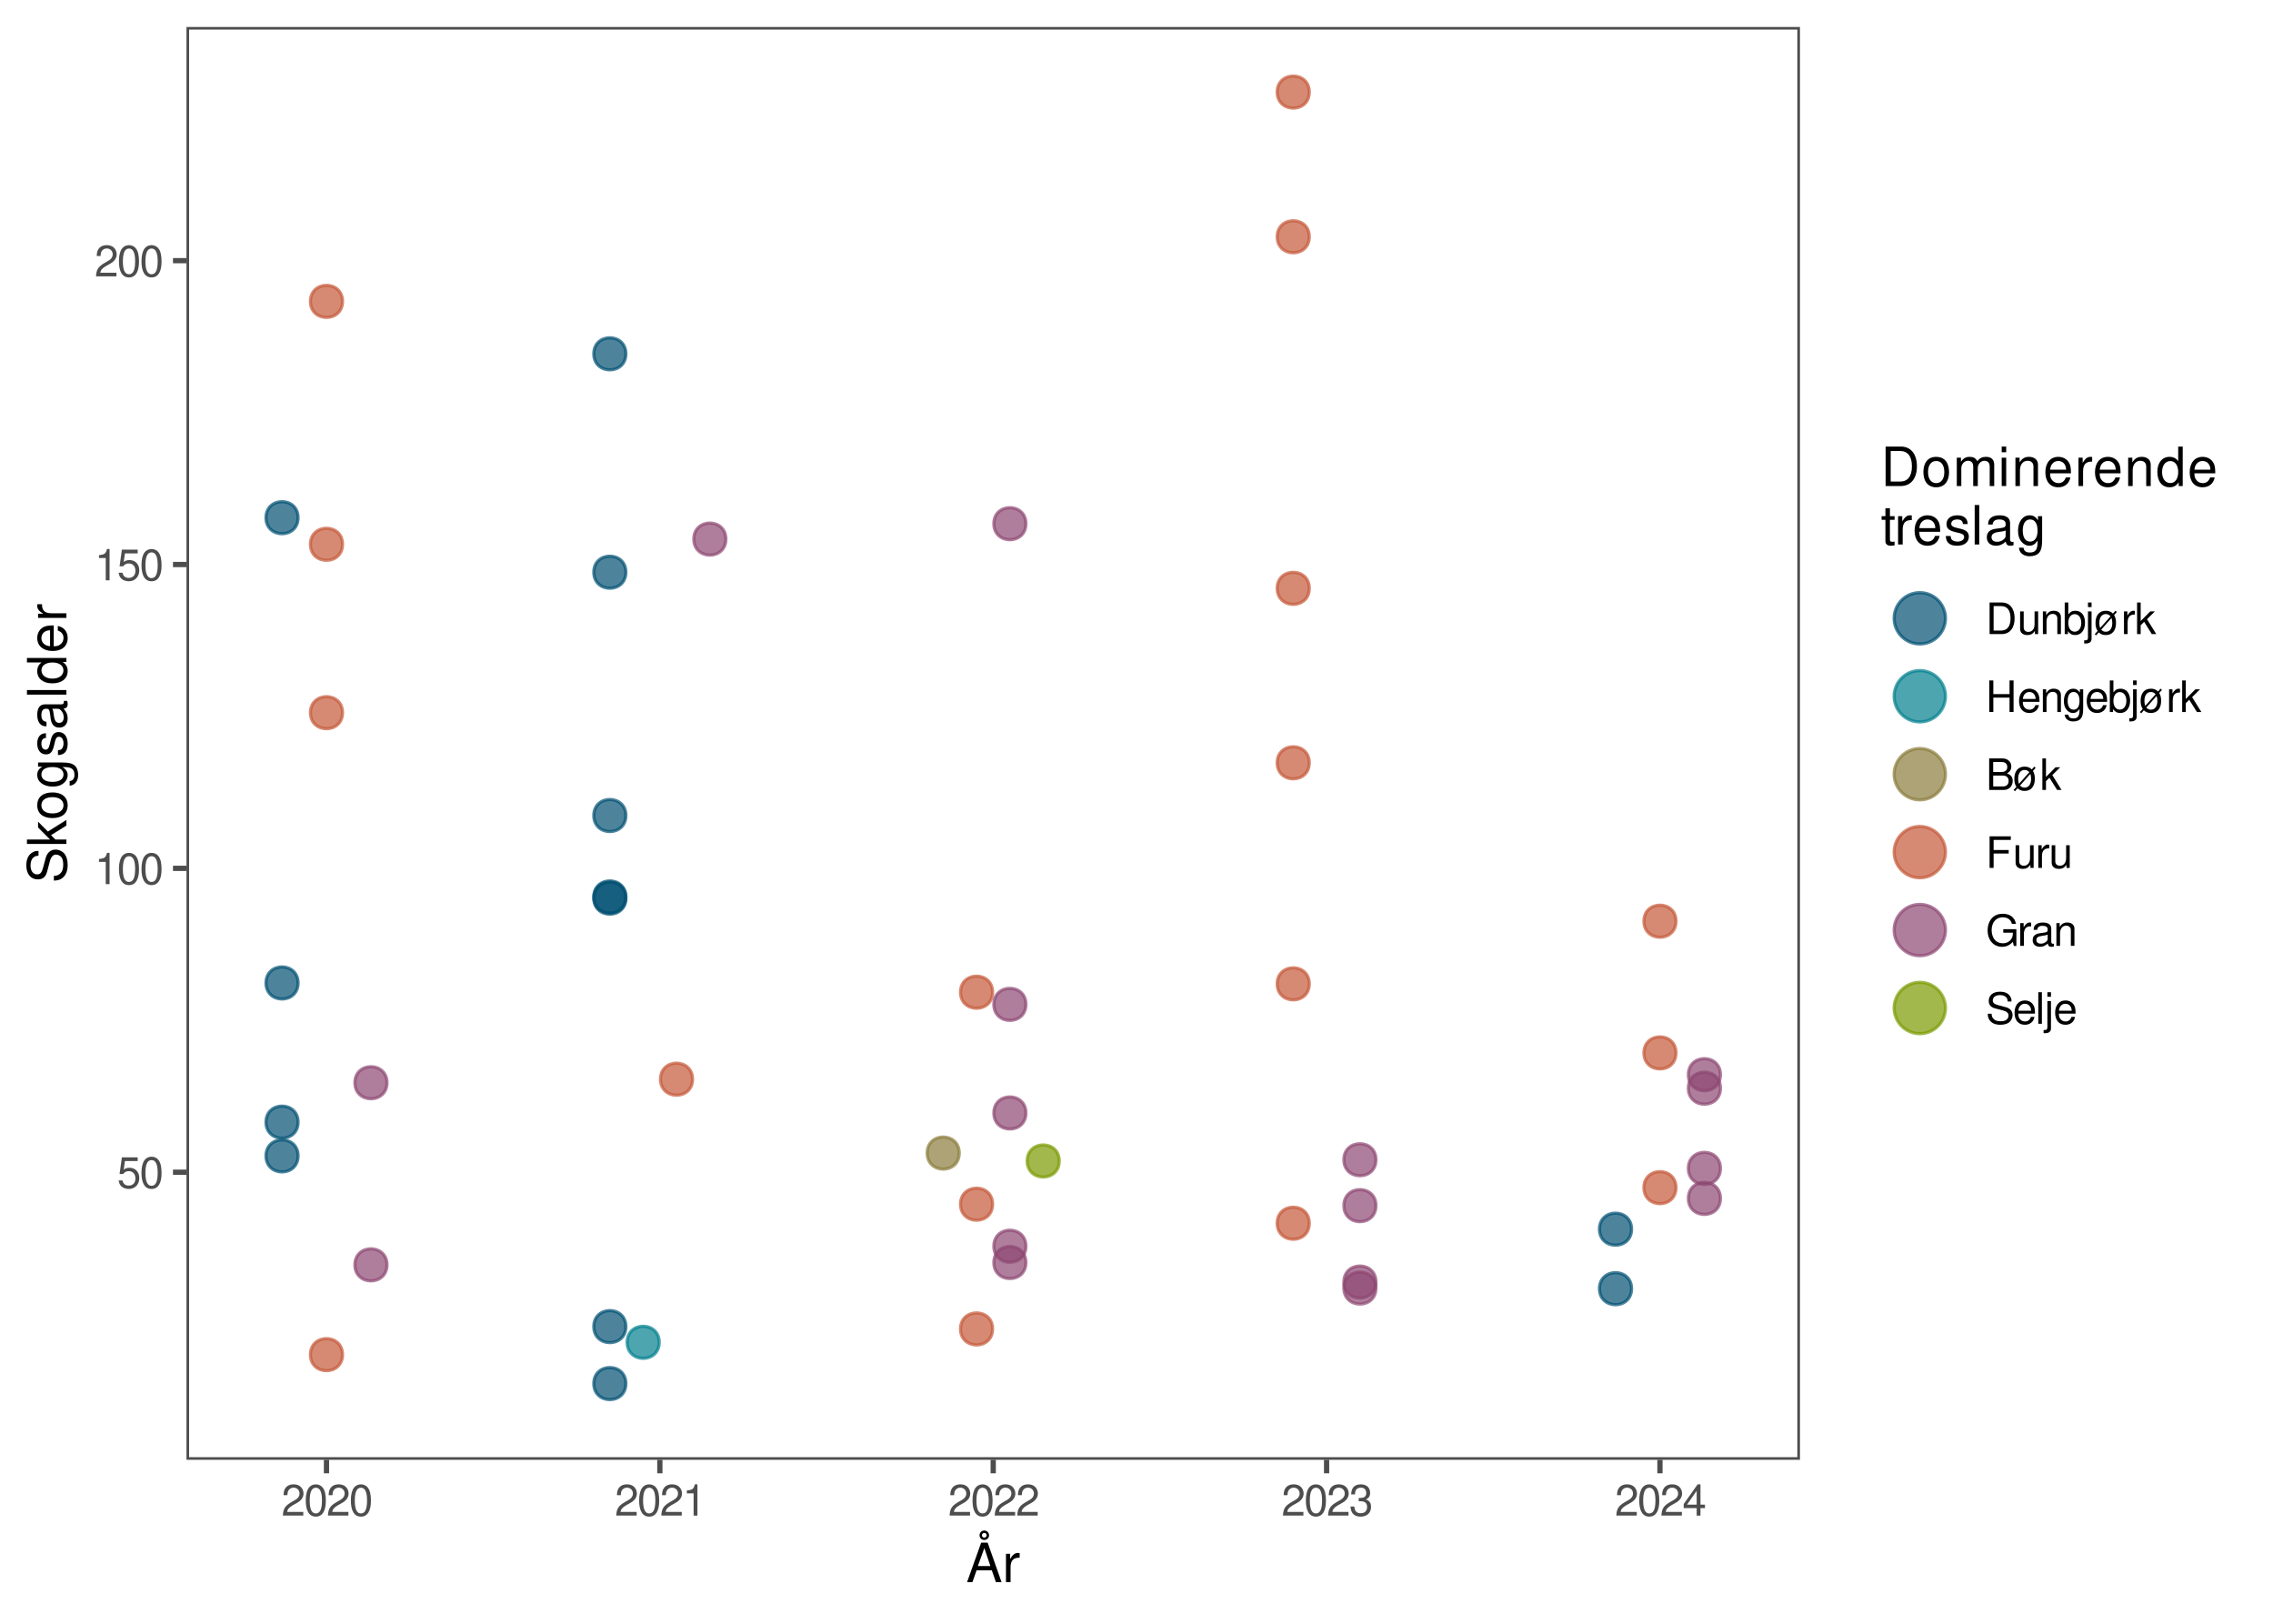 <?xml version="1.0" encoding="UTF-8"?>
<svg xmlns="http://www.w3.org/2000/svg" xmlns:xlink="http://www.w3.org/1999/xlink" width="504pt" height="360pt" viewBox="0 0 504 360" version="1.1">
<defs>
<g>
<symbol overflow="visible" id="glyph0-0">
<path style="stroke:none;" d=""/>
</symbol>
<symbol overflow="visible" id="glyph0-1">
<path style="stroke:none;" d="M 4.562 -6.797 L 1.062 -6.797 L 0.547 -3.094 L 1.328 -3.094 C 1.719 -3.562 2.047 -3.734 2.578 -3.734 C 3.484 -3.734 4.062 -3.109 4.062 -2.094 C 4.062 -1.125 3.484 -0.531 2.578 -0.531 C 1.828 -0.531 1.375 -0.906 1.188 -1.672 L 0.328 -1.672 C 0.453 -1.109 0.547 -0.844 0.75 -0.594 C 1.125 -0.078 1.828 0.219 2.594 0.219 C 3.969 0.219 4.922 -0.781 4.922 -2.219 C 4.922 -3.562 4.031 -4.484 2.719 -4.484 C 2.25 -4.484 1.859 -4.359 1.469 -4.062 L 1.734 -5.969 L 4.562 -5.969 Z M 4.562 -6.797 "/>
</symbol>
<symbol overflow="visible" id="glyph0-2">
<path style="stroke:none;" d="M 2.641 -6.938 C 2 -6.938 1.422 -6.656 1.078 -6.172 C 0.641 -5.562 0.406 -4.641 0.406 -3.359 C 0.406 -1.016 1.188 0.219 2.641 0.219 C 4.078 0.219 4.859 -1.016 4.859 -3.297 C 4.859 -4.641 4.656 -5.547 4.203 -6.172 C 3.844 -6.656 3.281 -6.938 2.641 -6.938 Z M 2.641 -6.188 C 3.547 -6.188 4 -5.25 4 -3.375 C 4 -1.406 3.562 -0.484 2.625 -0.484 C 1.734 -0.484 1.281 -1.438 1.281 -3.344 C 1.281 -5.25 1.734 -6.188 2.641 -6.188 Z M 2.641 -6.188 "/>
</symbol>
<symbol overflow="visible" id="glyph0-3">
<path style="stroke:none;" d="M 2.484 -4.938 L 2.484 0 L 3.328 0 L 3.328 -6.938 L 2.766 -6.938 C 2.469 -5.875 2.281 -5.734 0.984 -5.562 L 0.984 -4.938 Z M 2.484 -4.938 "/>
</symbol>
<symbol overflow="visible" id="glyph0-4">
<path style="stroke:none;" d="M 4.859 -0.828 L 1.281 -0.828 C 1.359 -1.406 1.672 -1.781 2.5 -2.281 L 3.469 -2.828 C 4.406 -3.344 4.906 -4.062 4.906 -4.906 C 4.906 -5.484 4.672 -6.031 4.266 -6.406 C 3.859 -6.766 3.375 -6.938 2.719 -6.938 C 1.859 -6.938 1.219 -6.625 0.844 -6.031 C 0.609 -5.672 0.5 -5.234 0.484 -4.531 L 1.328 -4.531 C 1.359 -5.016 1.406 -5.281 1.531 -5.516 C 1.75 -5.938 2.188 -6.203 2.703 -6.203 C 3.469 -6.203 4.031 -5.641 4.031 -4.891 C 4.031 -4.344 3.719 -3.859 3.125 -3.516 L 2.234 -3 C 0.812 -2.172 0.406 -1.531 0.328 -0.016 L 4.859 -0.016 Z M 4.859 -0.828 "/>
</symbol>
<symbol overflow="visible" id="glyph0-5">
<path style="stroke:none;" d="M 2.125 -3.188 L 2.578 -3.188 C 3.5 -3.188 3.984 -2.766 3.984 -1.922 C 3.984 -1.062 3.469 -0.531 2.594 -0.531 C 1.656 -0.531 1.203 -1 1.156 -2.016 L 0.312 -2.016 C 0.344 -1.453 0.438 -1.094 0.609 -0.781 C 0.953 -0.109 1.625 0.219 2.547 0.219 C 3.953 0.219 4.859 -0.625 4.859 -1.938 C 4.859 -2.828 4.516 -3.297 3.703 -3.594 C 4.344 -3.844 4.656 -4.328 4.656 -5.031 C 4.656 -6.219 3.875 -6.938 2.578 -6.938 C 1.203 -6.938 0.484 -6.172 0.453 -4.703 L 1.297 -4.703 C 1.312 -5.125 1.344 -5.359 1.453 -5.578 C 1.641 -5.969 2.062 -6.203 2.594 -6.203 C 3.344 -6.203 3.797 -5.75 3.797 -5 C 3.797 -4.516 3.609 -4.219 3.25 -4.047 C 3.016 -3.953 2.703 -3.922 2.125 -3.906 Z M 2.125 -3.188 "/>
</symbol>
<symbol overflow="visible" id="glyph0-6">
<path style="stroke:none;" d="M 3.141 -1.672 L 3.141 0 L 3.984 0 L 3.984 -1.672 L 4.984 -1.672 L 4.984 -2.438 L 3.984 -2.438 L 3.984 -6.938 L 3.359 -6.938 L 0.266 -2.578 L 0.266 -1.672 Z M 3.141 -2.438 L 1 -2.438 L 3.141 -5.5 Z M 3.141 -2.438 "/>
</symbol>
<symbol overflow="visible" id="glyph0-7">
<path style="stroke:none;" d="M 0.859 0 L 3.547 0 C 5.312 0 6.406 -1.328 6.406 -3.5 C 6.406 -5.672 5.328 -7 3.547 -7 L 0.859 -7 Z M 1.75 -0.781 L 1.75 -6.203 L 3.391 -6.203 C 4.781 -6.203 5.5 -5.281 5.5 -3.484 C 5.5 -1.719 4.781 -0.781 3.391 -0.781 Z M 1.75 -0.781 "/>
</symbol>
<symbol overflow="visible" id="glyph0-8">
<path style="stroke:none;" d="M 4.625 0 L 4.625 -5.031 L 3.828 -5.031 L 3.828 -2.172 C 3.828 -1.156 3.297 -0.484 2.453 -0.484 C 1.828 -0.484 1.422 -0.859 1.422 -1.469 L 1.422 -5.031 L 0.625 -5.031 L 0.625 -1.156 C 0.625 -0.312 1.25 0.219 2.219 0.219 C 2.969 0.219 3.438 -0.031 3.906 -0.703 L 3.906 0 Z M 4.625 0 "/>
</symbol>
<symbol overflow="visible" id="glyph0-9">
<path style="stroke:none;" d="M 0.672 -5.031 L 0.672 0 L 1.484 0 L 1.484 -2.766 C 1.484 -3.797 2.016 -4.469 2.844 -4.469 C 3.469 -4.469 3.875 -4.094 3.875 -3.484 L 3.875 0 L 4.672 0 L 4.672 -3.797 C 4.672 -4.641 4.047 -5.172 3.078 -5.172 C 2.328 -5.172 1.859 -4.891 1.406 -4.188 L 1.406 -5.031 Z M 0.672 -5.031 "/>
</symbol>
<symbol overflow="visible" id="glyph0-10">
<path style="stroke:none;" d="M 0.516 -7 L 0.516 0 L 1.234 0 L 1.234 -0.641 C 1.625 -0.062 2.125 0.219 2.828 0.219 C 4.156 0.219 5.016 -0.859 5.016 -2.531 C 5.016 -4.156 4.203 -5.172 2.875 -5.172 C 2.172 -5.172 1.688 -4.906 1.312 -4.344 L 1.312 -7 Z M 2.719 -4.422 C 3.609 -4.422 4.188 -3.641 4.188 -2.453 C 4.188 -1.312 3.594 -0.531 2.719 -0.531 C 1.859 -0.531 1.312 -1.297 1.312 -2.469 C 1.312 -3.656 1.859 -4.422 2.719 -4.422 Z M 2.719 -4.422 "/>
</symbol>
<symbol overflow="visible" id="glyph0-11">
<path style="stroke:none;" d="M 0.672 -5.031 L 0.672 0.734 C 0.672 1.234 0.516 1.391 0.016 1.391 C -0.031 1.391 -0.062 1.391 -0.172 1.375 L -0.172 2.062 C -0.078 2.078 -0.031 2.094 0.094 2.094 C 1 2.094 1.469 1.734 1.469 1.047 L 1.469 -5.031 Z M 1.469 -7 L 0.672 -7 L 0.672 -5.984 L 1.469 -5.984 Z M 1.469 -7 "/>
</symbol>
<symbol overflow="visible" id="glyph0-12">
<path style="stroke:none;" d="M 5.078 -4.906 L 4.766 -5.172 L 4.219 -4.547 C 3.781 -4.984 3.281 -5.172 2.625 -5.172 C 1.188 -5.172 0.344 -4.172 0.344 -2.469 C 0.344 -1.734 0.484 -1.156 0.812 -0.688 L 0.172 0.016 L 0.484 0.281 L 1.062 -0.375 C 1.453 0.016 1.969 0.219 2.625 0.219 C 4.047 0.219 4.891 -0.781 4.891 -2.469 C 4.891 -3.203 4.766 -3.734 4.469 -4.219 Z M 3.891 -3.562 C 4 -3.25 4.062 -2.891 4.062 -2.469 C 4.062 -1.25 3.516 -0.516 2.625 -0.516 C 2.219 -0.516 1.875 -0.672 1.609 -0.984 Z M 1.375 -1.359 C 1.25 -1.672 1.188 -2.031 1.188 -2.469 C 1.188 -3.688 1.734 -4.438 2.625 -4.438 C 3.047 -4.438 3.422 -4.25 3.672 -3.938 Z M 1.375 -1.359 "/>
</symbol>
<symbol overflow="visible" id="glyph0-13">
<path style="stroke:none;" d="M 0.656 -5.031 L 0.656 0 L 1.469 0 L 1.469 -2.609 C 1.484 -3.812 1.969 -4.359 3.078 -4.328 L 3.078 -5.141 C 2.938 -5.156 2.875 -5.172 2.766 -5.172 C 2.25 -5.172 1.859 -4.859 1.406 -4.109 L 1.406 -5.031 Z M 0.656 -5.031 "/>
</symbol>
<symbol overflow="visible" id="glyph0-14">
<path style="stroke:none;" d="M 1.359 -7 L 0.562 -7 L 0.562 0 L 1.359 0 L 1.359 -1.953 L 2.125 -2.719 L 3.828 0 L 4.812 0 L 2.766 -3.297 L 4.516 -5.031 L 3.484 -5.031 L 1.359 -2.891 Z M 1.359 -7 "/>
</symbol>
<symbol overflow="visible" id="glyph0-15">
<path style="stroke:none;" d="M 5.281 -3.188 L 5.281 0 L 6.172 0 L 6.172 -7 L 5.281 -7 L 5.281 -3.969 L 1.688 -3.969 L 1.688 -7 L 0.797 -7 L 0.797 0 L 1.688 0 L 1.688 -3.188 Z M 5.281 -3.188 "/>
</symbol>
<symbol overflow="visible" id="glyph0-16">
<path style="stroke:none;" d="M 4.922 -2.25 C 4.922 -3.016 4.859 -3.469 4.719 -3.844 C 4.391 -4.672 3.625 -5.172 2.688 -5.172 C 1.281 -5.172 0.391 -4.109 0.391 -2.453 C 0.391 -0.781 1.25 0.219 2.672 0.219 C 3.812 0.219 4.609 -0.438 4.812 -1.531 L 4.016 -1.531 C 3.797 -0.859 3.344 -0.516 2.703 -0.516 C 2.188 -0.516 1.75 -0.75 1.484 -1.172 C 1.297 -1.453 1.234 -1.75 1.219 -2.25 Z M 1.234 -2.891 C 1.312 -3.828 1.875 -4.438 2.672 -4.438 C 3.484 -4.438 4.062 -3.797 4.062 -2.891 Z M 1.234 -2.891 "/>
</symbol>
<symbol overflow="visible" id="glyph0-17">
<path style="stroke:none;" d="M 3.875 -5.031 L 3.875 -4.297 C 3.469 -4.906 3.031 -5.172 2.391 -5.172 C 1.188 -5.172 0.328 -4.031 0.328 -2.422 C 0.328 -1.578 0.531 -0.969 0.969 -0.453 C 1.344 -0.016 1.828 0.219 2.344 0.219 C 2.938 0.219 3.375 -0.047 3.797 -0.688 L 3.797 -0.422 C 3.797 0.922 3.422 1.422 2.422 1.422 C 1.75 1.422 1.391 1.156 1.312 0.578 L 0.5 0.578 C 0.578 1.5 1.312 2.094 2.406 2.094 C 3.141 2.094 3.766 1.859 4.094 1.453 C 4.469 0.984 4.609 0.359 4.609 -0.828 L 4.609 -5.031 Z M 2.469 -4.438 C 3.312 -4.438 3.797 -3.719 3.797 -2.453 C 3.797 -1.234 3.312 -0.516 2.469 -0.516 C 1.656 -0.516 1.172 -1.234 1.172 -2.469 C 1.172 -3.703 1.656 -4.438 2.469 -4.438 Z M 2.469 -4.438 "/>
</symbol>
<symbol overflow="visible" id="glyph0-18">
<path style="stroke:none;" d="M 0.766 0 L 3.922 0 C 4.578 0 5.062 -0.188 5.438 -0.578 C 5.781 -0.953 5.984 -1.453 5.984 -2 C 5.984 -2.844 5.594 -3.344 4.703 -3.688 C 5.344 -3.984 5.672 -4.5 5.672 -5.219 C 5.672 -5.734 5.484 -6.172 5.109 -6.5 C 4.734 -6.844 4.266 -7 3.594 -7 L 0.766 -7 Z M 1.656 -3.984 L 1.656 -6.203 L 3.375 -6.203 C 3.875 -6.203 4.156 -6.141 4.391 -5.953 C 4.641 -5.766 4.781 -5.484 4.781 -5.094 C 4.781 -4.703 4.641 -4.422 4.391 -4.234 C 4.156 -4.047 3.875 -3.984 3.375 -3.984 Z M 1.656 -0.781 L 1.656 -3.188 L 3.828 -3.188 C 4.609 -3.188 5.078 -2.75 5.078 -1.984 C 5.078 -1.234 4.609 -0.781 3.828 -0.781 Z M 1.656 -0.781 "/>
</symbol>
<symbol overflow="visible" id="glyph0-19">
<path style="stroke:none;" d="M 1.75 -3.188 L 5.094 -3.188 L 5.094 -3.969 L 1.75 -3.969 L 1.75 -6.203 L 5.562 -6.203 L 5.562 -7 L 0.859 -7 L 0.859 0 L 1.75 0 Z M 1.75 -3.188 "/>
</symbol>
<symbol overflow="visible" id="glyph0-20">
<path style="stroke:none;" d="M 6.797 -3.688 L 3.891 -3.688 L 3.891 -2.906 L 6.016 -2.906 L 6.016 -2.719 C 6.016 -1.469 5.094 -0.562 3.812 -0.562 C 3.109 -0.562 2.469 -0.828 2.047 -1.281 C 1.594 -1.781 1.312 -2.609 1.312 -3.469 C 1.312 -5.188 2.297 -6.328 3.766 -6.328 C 4.828 -6.328 5.609 -5.781 5.797 -4.875 L 6.703 -4.875 C 6.453 -6.297 5.375 -7.109 3.781 -7.109 C 2.922 -7.109 2.234 -6.891 1.688 -6.438 C 0.875 -5.766 0.422 -4.688 0.422 -3.422 C 0.422 -1.281 1.734 0.219 3.625 0.219 C 4.578 0.219 5.328 -0.141 6.016 -0.891 L 6.234 0.031 L 6.797 0.031 Z M 6.797 -3.688 "/>
</symbol>
<symbol overflow="visible" id="glyph0-21">
<path style="stroke:none;" d="M 5.125 -0.469 C 5.047 -0.453 5.016 -0.453 4.953 -0.453 C 4.688 -0.453 4.531 -0.594 4.531 -0.844 L 4.531 -3.797 C 4.531 -4.688 3.875 -5.172 2.641 -5.172 C 1.906 -5.172 1.312 -4.953 0.969 -4.578 C 0.734 -4.328 0.641 -4.031 0.625 -3.547 L 1.422 -3.547 C 1.5 -4.156 1.859 -4.438 2.609 -4.438 C 3.344 -4.438 3.734 -4.156 3.734 -3.688 L 3.734 -3.469 C 3.719 -3.125 3.547 -3 2.891 -2.922 C 1.766 -2.766 1.594 -2.734 1.281 -2.609 C 0.703 -2.359 0.406 -1.922 0.406 -1.266 C 0.406 -0.359 1.031 0.219 2.047 0.219 C 2.688 0.219 3.188 0 3.766 -0.516 C 3.812 0 4.062 0.219 4.578 0.219 C 4.766 0.219 4.859 0.203 5.125 0.141 Z M 3.734 -1.578 C 3.734 -1.312 3.656 -1.156 3.422 -0.938 C 3.094 -0.641 2.703 -0.484 2.219 -0.484 C 1.609 -0.484 1.234 -0.781 1.234 -1.281 C 1.234 -1.812 1.578 -2.078 2.453 -2.203 C 3.297 -2.328 3.469 -2.359 3.734 -2.484 Z M 3.734 -1.578 "/>
</symbol>
<symbol overflow="visible" id="glyph0-22">
<path style="stroke:none;" d="M 5.719 -4.938 C 5.719 -5.422 5.688 -5.562 5.531 -5.875 C 5.156 -6.688 4.344 -7.109 3.156 -7.109 C 1.625 -7.109 0.672 -6.328 0.672 -5.062 C 0.672 -4.203 1.125 -3.672 2.047 -3.422 L 3.781 -2.969 C 4.672 -2.734 5.062 -2.375 5.062 -1.828 C 5.062 -1.453 4.859 -1.078 4.562 -0.859 C 4.281 -0.656 3.844 -0.562 3.281 -0.562 C 2.516 -0.562 2 -0.75 1.672 -1.156 C 1.406 -1.453 1.297 -1.797 1.312 -2.219 L 0.453 -2.219 C 0.469 -1.578 0.594 -1.156 0.875 -0.781 C 1.359 -0.109 2.156 0.219 3.219 0.219 C 4.062 0.219 4.734 0.031 5.188 -0.312 C 5.656 -0.688 5.953 -1.312 5.953 -1.922 C 5.953 -2.781 5.422 -3.422 4.469 -3.672 L 2.719 -4.141 C 1.875 -4.375 1.562 -4.641 1.562 -5.188 C 1.562 -5.891 2.188 -6.359 3.125 -6.359 C 4.234 -6.359 4.859 -5.859 4.875 -4.938 Z M 5.719 -4.938 "/>
</symbol>
<symbol overflow="visible" id="glyph0-23">
<path style="stroke:none;" d="M 1.453 -7 L 0.656 -7 L 0.656 0 L 1.453 0 Z M 1.453 -7 "/>
</symbol>
<symbol overflow="visible" id="glyph1-0">
<path style="stroke:none;" d=""/>
</symbol>
<symbol overflow="visible" id="glyph1-1">
<path style="stroke:none;" d="M 5.688 -2.625 L 6.594 0 L 7.844 0 L 4.766 -8.75 L 3.328 -8.75 L 0.203 0 L 1.391 0 L 2.312 -2.625 Z M 5.375 -3.562 L 2.594 -3.562 L 4.031 -7.547 Z M 4.016 -11.438 C 3.438 -11.438 2.969 -10.969 2.969 -10.391 C 2.969 -9.797 3.438 -9.344 4.016 -9.344 C 4.594 -9.344 5.078 -9.797 5.078 -10.375 C 5.078 -10.969 4.609 -11.438 4.016 -11.438 Z M 4.016 -10.906 C 4.312 -10.906 4.547 -10.688 4.547 -10.375 C 4.547 -10.109 4.312 -9.859 4.016 -9.859 C 3.734 -9.859 3.484 -10.109 3.484 -10.375 C 3.484 -10.672 3.734 -10.906 4.016 -10.906 Z M 4.016 -10.906 "/>
</symbol>
<symbol overflow="visible" id="glyph1-2">
<path style="stroke:none;" d="M 0.828 -6.281 L 0.828 0 L 1.844 0 L 1.844 -3.266 C 1.844 -4.781 2.469 -5.453 3.859 -5.406 L 3.859 -6.438 C 3.688 -6.453 3.594 -6.469 3.469 -6.469 C 2.812 -6.469 2.328 -6.078 1.75 -5.141 L 1.75 -6.281 Z M 0.828 -6.281 "/>
</symbol>
<symbol overflow="visible" id="glyph1-3">
<path style="stroke:none;" d="M 1.062 0 L 4.438 0 C 6.641 0 8 -1.656 8 -4.375 C 8 -7.094 6.656 -8.75 4.438 -8.75 L 1.062 -8.75 Z M 2.188 -0.984 L 2.188 -7.766 L 4.25 -7.766 C 5.969 -7.766 6.891 -6.594 6.891 -4.375 C 6.891 -2.141 5.969 -0.984 4.25 -0.984 Z M 2.188 -0.984 "/>
</symbol>
<symbol overflow="visible" id="glyph1-4">
<path style="stroke:none;" d="M 3.266 -6.469 C 1.484 -6.469 0.438 -5.203 0.438 -3.094 C 0.438 -0.969 1.484 0.281 3.281 0.281 C 5.047 0.281 6.125 -0.984 6.125 -3.047 C 6.125 -5.234 5.094 -6.469 3.266 -6.469 Z M 3.281 -5.547 C 4.406 -5.547 5.078 -4.625 5.078 -3.062 C 5.078 -1.578 4.375 -0.641 3.281 -0.641 C 2.156 -0.641 1.469 -1.578 1.469 -3.094 C 1.469 -4.625 2.156 -5.547 3.281 -5.547 Z M 3.281 -5.547 "/>
</symbol>
<symbol overflow="visible" id="glyph1-5">
<path style="stroke:none;" d="M 0.844 -6.281 L 0.844 0 L 1.844 0 L 1.844 -3.953 C 1.844 -4.859 2.516 -5.594 3.328 -5.594 C 4.062 -5.594 4.484 -5.141 4.484 -4.328 L 4.484 0 L 5.5 0 L 5.5 -3.953 C 5.5 -4.859 6.156 -5.594 6.969 -5.594 C 7.703 -5.594 8.141 -5.125 8.141 -4.328 L 8.141 0 L 9.141 0 L 9.141 -4.719 C 9.141 -5.844 8.5 -6.469 7.312 -6.469 C 6.484 -6.469 5.969 -6.219 5.391 -5.516 C 5.016 -6.188 4.516 -6.469 3.703 -6.469 C 2.859 -6.469 2.297 -6.156 1.766 -5.406 L 1.766 -6.281 Z M 0.844 -6.281 "/>
</symbol>
<symbol overflow="visible" id="glyph1-6">
<path style="stroke:none;" d="M 1.797 -6.281 L 0.797 -6.281 L 0.797 0 L 1.797 0 Z M 1.797 -8.75 L 0.797 -8.75 L 0.797 -7.484 L 1.797 -7.484 Z M 1.797 -8.75 "/>
</symbol>
<symbol overflow="visible" id="glyph1-7">
<path style="stroke:none;" d="M 0.844 -6.281 L 0.844 0 L 1.844 0 L 1.844 -3.469 C 1.844 -4.75 2.516 -5.594 3.547 -5.594 C 4.344 -5.594 4.844 -5.109 4.844 -4.359 L 4.844 0 L 5.844 0 L 5.844 -4.75 C 5.844 -5.797 5.062 -6.469 3.859 -6.469 C 2.922 -6.469 2.312 -6.109 1.766 -5.234 L 1.766 -6.281 Z M 0.844 -6.281 "/>
</symbol>
<symbol overflow="visible" id="glyph1-8">
<path style="stroke:none;" d="M 6.156 -2.812 C 6.156 -3.766 6.078 -4.344 5.906 -4.812 C 5.5 -5.844 4.531 -6.469 3.359 -6.469 C 1.609 -6.469 0.484 -5.141 0.484 -3.062 C 0.484 -0.984 1.562 0.281 3.344 0.281 C 4.781 0.281 5.766 -0.547 6.031 -1.906 L 5.016 -1.906 C 4.734 -1.078 4.172 -0.641 3.375 -0.641 C 2.734 -0.641 2.203 -0.938 1.859 -1.469 C 1.625 -1.828 1.531 -2.188 1.531 -2.812 Z M 1.547 -3.625 C 1.625 -4.781 2.344 -5.547 3.344 -5.547 C 4.375 -5.547 5.078 -4.75 5.078 -3.625 Z M 1.547 -3.625 "/>
</symbol>
<symbol overflow="visible" id="glyph1-9">
<path style="stroke:none;" d="M 5.938 -8.75 L 4.938 -8.75 L 4.938 -5.5 C 4.531 -6.125 3.859 -6.469 3.016 -6.469 C 1.375 -6.469 0.312 -5.156 0.312 -3.156 C 0.312 -1.031 1.344 0.281 3.047 0.281 C 3.906 0.281 4.516 -0.047 5.047 -0.828 L 5.047 0 L 5.938 0 Z M 3.188 -5.531 C 4.266 -5.531 4.938 -4.578 4.938 -3.078 C 4.938 -1.625 4.25 -0.656 3.188 -0.656 C 2.094 -0.656 1.359 -1.625 1.359 -3.094 C 1.359 -4.562 2.094 -5.531 3.188 -5.531 Z M 3.188 -5.531 "/>
</symbol>
<symbol overflow="visible" id="glyph1-10">
<path style="stroke:none;" d="M 3.047 -6.281 L 2.016 -6.281 L 2.016 -8.016 L 1.016 -8.016 L 1.016 -6.281 L 0.172 -6.281 L 0.172 -5.469 L 1.016 -5.469 L 1.016 -0.719 C 1.016 -0.078 1.453 0.281 2.234 0.281 C 2.5 0.281 2.719 0.25 3.047 0.188 L 3.047 -0.641 C 2.906 -0.609 2.766 -0.594 2.562 -0.594 C 2.141 -0.594 2.016 -0.719 2.016 -1.156 L 2.016 -5.469 L 3.047 -5.469 Z M 3.047 -6.281 "/>
</symbol>
<symbol overflow="visible" id="glyph1-11">
<path style="stroke:none;" d="M 5.25 -4.531 C 5.25 -5.766 4.422 -6.469 2.969 -6.469 C 1.516 -6.469 0.562 -5.719 0.562 -4.547 C 0.562 -3.562 1.062 -3.094 2.562 -2.734 L 3.484 -2.516 C 4.188 -2.344 4.469 -2.094 4.469 -1.641 C 4.469 -1.047 3.875 -0.641 3 -0.641 C 2.453 -0.641 2 -0.797 1.75 -1.062 C 1.594 -1.25 1.531 -1.422 1.469 -1.875 L 0.406 -1.875 C 0.453 -0.422 1.266 0.281 2.922 0.281 C 4.5 0.281 5.516 -0.5 5.516 -1.719 C 5.516 -2.656 4.984 -3.172 3.734 -3.469 L 2.766 -3.703 C 1.953 -3.891 1.609 -4.156 1.609 -4.594 C 1.609 -5.188 2.125 -5.547 2.938 -5.547 C 3.75 -5.547 4.172 -5.203 4.203 -4.531 Z M 5.25 -4.531 "/>
</symbol>
<symbol overflow="visible" id="glyph1-12">
<path style="stroke:none;" d="M 1.828 -8.75 L 0.812 -8.75 L 0.812 0 L 1.828 0 Z M 1.828 -8.75 "/>
</symbol>
<symbol overflow="visible" id="glyph1-13">
<path style="stroke:none;" d="M 6.422 -0.594 C 6.312 -0.562 6.266 -0.562 6.203 -0.562 C 5.859 -0.562 5.656 -0.75 5.656 -1.062 L 5.656 -4.75 C 5.656 -5.875 4.844 -6.469 3.297 -6.469 C 2.375 -6.469 1.641 -6.203 1.219 -5.734 C 0.922 -5.406 0.797 -5.047 0.781 -4.422 L 1.781 -4.422 C 1.875 -5.203 2.328 -5.547 3.266 -5.547 C 4.172 -5.547 4.672 -5.203 4.672 -4.609 L 4.672 -4.344 C 4.656 -3.906 4.438 -3.75 3.625 -3.641 C 2.203 -3.469 1.984 -3.422 1.609 -3.266 C 0.875 -2.953 0.5 -2.406 0.5 -1.578 C 0.5 -0.438 1.297 0.281 2.562 0.281 C 3.359 0.281 4 0 4.703 -0.641 C 4.781 0 5.094 0.281 5.734 0.281 C 5.953 0.281 6.078 0.25 6.422 0.172 Z M 4.672 -1.984 C 4.672 -1.641 4.578 -1.438 4.266 -1.156 C 3.859 -0.797 3.375 -0.594 2.781 -0.594 C 2 -0.594 1.547 -0.969 1.547 -1.609 C 1.547 -2.266 1.984 -2.609 3.062 -2.766 C 4.125 -2.906 4.328 -2.953 4.672 -3.109 Z M 4.672 -1.984 "/>
</symbol>
<symbol overflow="visible" id="glyph1-14">
<path style="stroke:none;" d="M 4.844 -6.281 L 4.844 -5.375 C 4.344 -6.125 3.797 -6.469 3 -6.469 C 1.469 -6.469 0.422 -5.047 0.422 -3.031 C 0.422 -1.984 0.672 -1.219 1.219 -0.578 C 1.688 -0.031 2.281 0.281 2.922 0.281 C 3.688 0.281 4.219 -0.062 4.75 -0.859 L 4.75 -0.531 C 4.75 1.156 4.281 1.781 3.031 1.781 C 2.188 1.781 1.734 1.438 1.641 0.719 L 0.625 0.719 C 0.719 1.891 1.641 2.609 3.016 2.609 C 3.938 2.609 4.703 2.312 5.109 1.812 C 5.594 1.219 5.766 0.438 5.766 -1.031 L 5.766 -6.281 Z M 3.094 -5.547 C 4.156 -5.547 4.75 -4.656 4.75 -3.062 C 4.75 -1.531 4.141 -0.641 3.094 -0.641 C 2.062 -0.641 1.469 -1.547 1.469 -3.094 C 1.469 -4.625 2.062 -5.547 3.094 -5.547 Z M 3.094 -5.547 "/>
</symbol>
<symbol overflow="visible" id="glyph2-0">
<path style="stroke:none;" d=""/>
</symbol>
<symbol overflow="visible" id="glyph2-1">
<path style="stroke:none;" d="M -6.188 -7.156 C -6.781 -7.156 -6.953 -7.109 -7.359 -6.922 C -8.359 -6.438 -8.891 -5.422 -8.891 -3.953 C -8.891 -2.031 -7.906 -0.844 -6.328 -0.844 C -5.25 -0.844 -4.578 -1.406 -4.281 -2.562 L -3.703 -4.734 C -3.422 -5.844 -2.969 -6.344 -2.297 -6.344 C -1.828 -6.344 -1.344 -6.078 -1.078 -5.719 C -0.828 -5.359 -0.703 -4.812 -0.703 -4.109 C -0.703 -3.141 -0.938 -2.516 -1.438 -2.094 C -1.828 -1.766 -2.25 -1.625 -2.781 -1.625 L -2.781 -0.578 C -1.984 -0.594 -1.453 -0.75 -0.969 -1.094 C -0.141 -1.688 0.281 -2.703 0.281 -4.031 C 0.281 -5.078 0.031 -5.922 -0.391 -6.484 C -0.859 -7.078 -1.641 -7.453 -2.406 -7.453 C -3.484 -7.453 -4.266 -6.781 -4.594 -5.594 L -5.188 -3.391 C -5.469 -2.344 -5.812 -1.953 -6.484 -1.953 C -7.375 -1.953 -7.953 -2.734 -7.953 -3.906 C -7.953 -5.297 -7.328 -6.078 -6.188 -6.094 Z M -6.188 -7.156 "/>
</symbol>
<symbol overflow="visible" id="glyph2-2">
<path style="stroke:none;" d="M -8.75 -1.688 L -8.75 -0.703 L 0 -0.703 L 0 -1.688 L -2.453 -1.688 L -3.406 -2.656 L 0 -4.781 L 0 -6.031 L -4.109 -3.453 L -6.281 -5.641 L -6.281 -4.359 L -3.625 -1.688 Z M -8.75 -1.688 "/>
</symbol>
<symbol overflow="visible" id="glyph2-3">
<path style="stroke:none;" d="M -6.469 -3.266 C -6.469 -1.484 -5.203 -0.438 -3.094 -0.438 C -0.969 -0.438 0.281 -1.484 0.281 -3.281 C 0.281 -5.047 -0.984 -6.125 -3.047 -6.125 C -5.234 -6.125 -6.469 -5.094 -6.469 -3.266 Z M -5.547 -3.281 C -5.547 -4.406 -4.625 -5.078 -3.062 -5.078 C -1.578 -5.078 -0.641 -4.375 -0.641 -3.281 C -0.641 -2.156 -1.578 -1.469 -3.094 -1.469 C -4.625 -1.469 -5.547 -2.156 -5.547 -3.281 Z M -5.547 -3.281 "/>
</symbol>
<symbol overflow="visible" id="glyph2-4">
<path style="stroke:none;" d="M -6.281 -4.844 L -5.375 -4.844 C -6.125 -4.344 -6.469 -3.797 -6.469 -3 C -6.469 -1.469 -5.047 -0.422 -3.031 -0.422 C -1.984 -0.422 -1.219 -0.672 -0.578 -1.219 C -0.031 -1.688 0.281 -2.281 0.281 -2.922 C 0.281 -3.688 -0.062 -4.219 -0.859 -4.75 L -0.531 -4.75 C 1.156 -4.75 1.781 -4.281 1.781 -3.031 C 1.781 -2.188 1.438 -1.734 0.719 -1.641 L 0.719 -0.625 C 1.891 -0.719 2.609 -1.641 2.609 -3.016 C 2.609 -3.938 2.312 -4.703 1.812 -5.109 C 1.219 -5.594 0.438 -5.766 -1.031 -5.766 L -6.281 -5.766 Z M -5.547 -3.094 C -5.547 -4.156 -4.656 -4.75 -3.062 -4.75 C -1.531 -4.75 -0.641 -4.141 -0.641 -3.094 C -0.641 -2.062 -1.547 -1.469 -3.094 -1.469 C -4.625 -1.469 -5.547 -2.062 -5.547 -3.094 Z M -5.547 -3.094 "/>
</symbol>
<symbol overflow="visible" id="glyph2-5">
<path style="stroke:none;" d="M -4.531 -5.25 C -5.766 -5.25 -6.469 -4.422 -6.469 -2.969 C -6.469 -1.516 -5.719 -0.562 -4.547 -0.562 C -3.562 -0.562 -3.094 -1.062 -2.734 -2.562 L -2.516 -3.484 C -2.344 -4.188 -2.094 -4.469 -1.641 -4.469 C -1.047 -4.469 -0.641 -3.875 -0.641 -3 C -0.641 -2.453 -0.797 -2 -1.062 -1.75 C -1.25 -1.594 -1.422 -1.531 -1.875 -1.469 L -1.875 -0.406 C -0.422 -0.453 0.281 -1.266 0.281 -2.922 C 0.281 -4.5 -0.5 -5.516 -1.719 -5.516 C -2.656 -5.516 -3.172 -4.984 -3.469 -3.734 L -3.703 -2.766 C -3.891 -1.953 -4.156 -1.609 -4.594 -1.609 C -5.188 -1.609 -5.547 -2.125 -5.547 -2.938 C -5.547 -3.75 -5.203 -4.172 -4.531 -4.203 Z M -4.531 -5.25 "/>
</symbol>
<symbol overflow="visible" id="glyph2-6">
<path style="stroke:none;" d="M -0.594 -6.422 C -0.562 -6.312 -0.562 -6.266 -0.562 -6.203 C -0.562 -5.859 -0.75 -5.656 -1.062 -5.656 L -4.75 -5.656 C -5.875 -5.656 -6.469 -4.844 -6.469 -3.297 C -6.469 -2.375 -6.203 -1.641 -5.734 -1.219 C -5.406 -0.922 -5.047 -0.797 -4.422 -0.781 L -4.422 -1.781 C -5.203 -1.875 -5.547 -2.328 -5.547 -3.266 C -5.547 -4.172 -5.203 -4.672 -4.609 -4.672 L -4.344 -4.672 C -3.906 -4.656 -3.75 -4.438 -3.641 -3.625 C -3.469 -2.203 -3.422 -1.984 -3.266 -1.609 C -2.953 -0.875 -2.406 -0.5 -1.578 -0.5 C -0.438 -0.5 0.281 -1.297 0.281 -2.562 C 0.281 -3.359 0 -4 -0.641 -4.703 C 0 -4.781 0.281 -5.094 0.281 -5.734 C 0.281 -5.953 0.25 -6.078 0.172 -6.422 Z M -1.984 -4.672 C -1.641 -4.672 -1.438 -4.578 -1.156 -4.266 C -0.797 -3.859 -0.594 -3.375 -0.594 -2.781 C -0.594 -2 -0.969 -1.547 -1.609 -1.547 C -2.266 -1.547 -2.609 -1.984 -2.766 -3.062 C -2.906 -4.125 -2.953 -4.328 -3.109 -4.672 Z M -1.984 -4.672 "/>
</symbol>
<symbol overflow="visible" id="glyph2-7">
<path style="stroke:none;" d="M -8.75 -1.828 L -8.75 -0.812 L 0 -0.812 L 0 -1.828 Z M -8.75 -1.828 "/>
</symbol>
<symbol overflow="visible" id="glyph2-8">
<path style="stroke:none;" d="M -8.75 -5.938 L -8.75 -4.938 L -5.5 -4.938 C -6.125 -4.531 -6.469 -3.859 -6.469 -3.016 C -6.469 -1.375 -5.156 -0.312 -3.156 -0.312 C -1.031 -0.312 0.281 -1.344 0.281 -3.047 C 0.281 -3.906 -0.047 -4.516 -0.828 -5.047 L 0 -5.047 L 0 -5.938 Z M -5.531 -3.188 C -5.531 -4.266 -4.578 -4.938 -3.078 -4.938 C -1.625 -4.938 -0.656 -4.25 -0.656 -3.188 C -0.656 -2.094 -1.625 -1.359 -3.094 -1.359 C -4.562 -1.359 -5.531 -2.094 -5.531 -3.188 Z M -5.531 -3.188 "/>
</symbol>
<symbol overflow="visible" id="glyph2-9">
<path style="stroke:none;" d="M -2.812 -6.156 C -3.766 -6.156 -4.344 -6.078 -4.812 -5.906 C -5.844 -5.5 -6.469 -4.531 -6.469 -3.359 C -6.469 -1.609 -5.141 -0.484 -3.062 -0.484 C -0.984 -0.484 0.281 -1.562 0.281 -3.344 C 0.281 -4.781 -0.547 -5.766 -1.906 -6.031 L -1.906 -5.016 C -1.078 -4.734 -0.641 -4.172 -0.641 -3.375 C -0.641 -2.734 -0.938 -2.203 -1.469 -1.859 C -1.828 -1.625 -2.188 -1.531 -2.812 -1.531 Z M -3.625 -1.547 C -4.781 -1.625 -5.547 -2.344 -5.547 -3.344 C -5.547 -4.375 -4.75 -5.078 -3.625 -5.078 Z M -3.625 -1.547 "/>
</symbol>
<symbol overflow="visible" id="glyph2-10">
<path style="stroke:none;" d="M -6.281 -0.828 L 0 -0.828 L 0 -1.844 L -3.266 -1.844 C -4.781 -1.844 -5.453 -2.469 -5.406 -3.859 L -6.438 -3.859 C -6.453 -3.688 -6.469 -3.594 -6.469 -3.469 C -6.469 -2.812 -6.078 -2.328 -5.141 -1.75 L -6.281 -1.75 Z M -6.281 -0.828 "/>
</symbol>
</g>
<clipPath id="clip1">
  <path d="M 41.348 5.977 L 399.113 5.977 L 399.113 323.652 L 41.348 323.652 Z M 41.348 5.977 "/>
</clipPath>
<clipPath id="clip2">
  <path d="M 41.348 5.977 L 399.113 5.977 L 399.113 323.652 L 41.348 323.652 Z M 41.348 5.977 "/>
</clipPath>
</defs>
<g id="surface170">
<rect x="0" y="0" width="504" height="360" style="fill:rgb(100%,100%,100%);fill-opacity:1;stroke:none;"/>
<rect x="0" y="0" width="504" height="360" style="fill:rgb(100%,100%,100%);fill-opacity:1;stroke:none;"/>
<path style="fill:none;stroke-width:1.164;stroke-linecap:round;stroke-linejoin:round;stroke:rgb(100%,100%,100%);stroke-opacity:1;stroke-miterlimit:10;" d="M 0 360 L 504 360 L 504 0 L 0 0 Z M 0 360 "/>
<g clip-path="url(#clip1)" clip-rule="nonzero">
<path style=" stroke:none;fill-rule:nonzero;fill:rgb(100%,100%,100%);fill-opacity:1;" d="M 41.348 323.652 L 399.113 323.652 L 399.113 5.977 L 41.348 5.977 Z M 41.348 323.652 "/>
</g>
<path style="fill-rule:nonzero;fill:rgb(76.863%,34.51%,21.961%);fill-opacity:0.698;stroke-width:0.709;stroke-linecap:round;stroke-linejoin:round;stroke:rgb(76.863%,34.51%,21.961%);stroke-opacity:0.698;stroke-miterlimit:10;" d="M 75.949 158.008 C 75.949 162.75 68.836 162.75 68.836 158.008 C 68.836 153.27 75.949 153.27 75.949 158.008 "/>
<path style="fill-rule:nonzero;fill:rgb(76.863%,34.51%,21.961%);fill-opacity:0.698;stroke-width:0.709;stroke-linecap:round;stroke-linejoin:round;stroke:rgb(76.863%,34.51%,21.961%);stroke-opacity:0.698;stroke-miterlimit:10;" d="M 75.949 120.676 C 75.949 125.418 68.836 125.418 68.836 120.676 C 68.836 115.934 75.949 115.934 75.949 120.676 "/>
<path style="fill-rule:nonzero;fill:rgb(76.863%,34.51%,21.961%);fill-opacity:0.698;stroke-width:0.709;stroke-linecap:round;stroke-linejoin:round;stroke:rgb(76.863%,34.51%,21.961%);stroke-opacity:0.698;stroke-miterlimit:10;" d="M 75.949 66.82 C 75.949 71.559 68.836 71.559 68.836 66.82 C 68.836 62.078 75.949 62.078 75.949 66.82 "/>
<path style="fill-rule:nonzero;fill:rgb(0%,30.98%,44.314%);fill-opacity:0.698;stroke-width:0.709;stroke-linecap:round;stroke-linejoin:round;stroke:rgb(0%,30.98%,44.314%);stroke-opacity:0.698;stroke-miterlimit:10;" d="M 66.09 114.781 C 66.09 119.52 58.98 119.52 58.98 114.781 C 58.98 110.039 66.09 110.039 66.09 114.781 "/>
<path style="fill-rule:nonzero;fill:rgb(0%,30.98%,44.314%);fill-opacity:0.698;stroke-width:0.709;stroke-linecap:round;stroke-linejoin:round;stroke:rgb(0%,30.98%,44.314%);stroke-opacity:0.698;stroke-miterlimit:10;" d="M 66.09 256.27 C 66.09 261.012 58.98 261.012 58.98 256.27 C 58.98 251.531 66.09 251.531 66.09 256.27 "/>
<path style="fill-rule:nonzero;fill:rgb(0%,30.98%,44.314%);fill-opacity:0.698;stroke-width:0.709;stroke-linecap:round;stroke-linejoin:round;stroke:rgb(0%,30.98%,44.314%);stroke-opacity:0.698;stroke-miterlimit:10;" d="M 66.09 248.793 C 66.09 253.535 58.98 253.535 58.98 248.793 C 58.98 244.051 66.09 244.051 66.09 248.793 "/>
<path style="fill-rule:nonzero;fill:rgb(76.863%,34.51%,21.961%);fill-opacity:0.698;stroke-width:0.709;stroke-linecap:round;stroke-linejoin:round;stroke:rgb(76.863%,34.51%,21.961%);stroke-opacity:0.698;stroke-miterlimit:10;" d="M 75.949 300.34 C 75.949 305.078 68.836 305.078 68.836 300.34 C 68.836 295.598 75.949 295.598 75.949 300.34 "/>
<path style="fill-rule:nonzero;fill:rgb(0%,30.98%,44.314%);fill-opacity:0.698;stroke-width:0.709;stroke-linecap:round;stroke-linejoin:round;stroke:rgb(0%,30.98%,44.314%);stroke-opacity:0.698;stroke-miterlimit:10;" d="M 66.09 217.934 C 66.09 222.672 58.98 222.672 58.98 217.934 C 58.98 213.191 66.09 213.191 66.09 217.934 "/>
<path style="fill-rule:nonzero;fill:rgb(55.294%,27.451%,44.314%);fill-opacity:0.698;stroke-width:0.709;stroke-linecap:round;stroke-linejoin:round;stroke:rgb(55.294%,27.451%,44.314%);stroke-opacity:0.698;stroke-miterlimit:10;" d="M 85.805 240.051 C 85.805 244.793 78.691 244.793 78.691 240.051 C 78.691 235.312 85.805 235.312 85.805 240.051 "/>
<path style="fill-rule:nonzero;fill:rgb(55.294%,27.451%,44.314%);fill-opacity:0.698;stroke-width:0.709;stroke-linecap:round;stroke-linejoin:round;stroke:rgb(55.294%,27.451%,44.314%);stroke-opacity:0.698;stroke-miterlimit:10;" d="M 85.805 280.43 C 85.805 285.168 78.691 285.168 78.691 280.43 C 78.691 275.688 85.805 275.688 85.805 280.43 "/>
<path style="fill-rule:nonzero;fill:rgb(0%,30.98%,44.314%);fill-opacity:0.698;stroke-width:0.709;stroke-linecap:round;stroke-linejoin:round;stroke:rgb(0%,30.98%,44.314%);stroke-opacity:0.698;stroke-miterlimit:10;" d="M 138.777 294.121 C 138.777 298.863 131.668 298.863 131.668 294.121 C 131.668 289.383 138.777 289.383 138.777 294.121 "/>
<path style="fill-rule:nonzero;fill:rgb(0%,30.98%,44.314%);fill-opacity:0.698;stroke-width:0.709;stroke-linecap:round;stroke-linejoin:round;stroke:rgb(0%,30.98%,44.314%);stroke-opacity:0.698;stroke-miterlimit:10;" d="M 138.777 306.754 C 138.777 311.492 131.668 311.492 131.668 306.754 C 131.668 302.012 138.777 302.012 138.777 306.754 "/>
<path style="fill-rule:nonzero;fill:rgb(0%,30.98%,44.314%);fill-opacity:0.698;stroke-width:0.709;stroke-linecap:round;stroke-linejoin:round;stroke:rgb(0%,30.98%,44.314%);stroke-opacity:0.698;stroke-miterlimit:10;" d="M 138.777 180.809 C 138.777 185.551 131.668 185.551 131.668 180.809 C 131.668 176.07 138.777 176.07 138.777 180.809 "/>
<path style="fill-rule:nonzero;fill:rgb(76.863%,34.51%,21.961%);fill-opacity:0.698;stroke-width:0.709;stroke-linecap:round;stroke-linejoin:round;stroke:rgb(76.863%,34.51%,21.961%);stroke-opacity:0.698;stroke-miterlimit:10;" d="M 153.562 239.27 C 153.562 244.008 146.453 244.008 146.453 239.27 C 146.453 234.527 153.562 234.527 153.562 239.27 "/>
<path style="fill-rule:nonzero;fill:rgb(0%,30.98%,44.314%);fill-opacity:0.698;stroke-width:0.709;stroke-linecap:round;stroke-linejoin:round;stroke:rgb(0%,30.98%,44.314%);stroke-opacity:0.698;stroke-miterlimit:10;" d="M 138.777 126.863 C 138.777 131.605 131.668 131.605 131.668 126.863 C 131.668 122.125 138.777 122.125 138.777 126.863 "/>
<path style="fill-rule:nonzero;fill:rgb(0%,30.98%,44.314%);fill-opacity:0.698;stroke-width:0.709;stroke-linecap:round;stroke-linejoin:round;stroke:rgb(0%,30.98%,44.314%);stroke-opacity:0.698;stroke-miterlimit:10;" d="M 138.777 198.859 C 138.777 203.602 131.668 203.602 131.668 198.859 C 131.668 194.121 138.777 194.121 138.777 198.859 "/>
<path style="fill-rule:nonzero;fill:rgb(0%,30.98%,44.314%);fill-opacity:0.698;stroke-width:0.709;stroke-linecap:round;stroke-linejoin:round;stroke:rgb(0%,30.98%,44.314%);stroke-opacity:0.698;stroke-miterlimit:10;" d="M 138.777 199.129 C 138.777 203.867 131.668 203.867 131.668 199.129 C 131.668 194.387 138.777 194.387 138.777 199.129 "/>
<path style="fill-rule:nonzero;fill:rgb(0%,49.804%,55.294%);fill-opacity:0.698;stroke-width:0.709;stroke-linecap:round;stroke-linejoin:round;stroke:rgb(0%,49.804%,55.294%);stroke-opacity:0.698;stroke-miterlimit:10;" d="M 146.168 297.602 C 146.168 302.344 139.059 302.344 139.059 297.602 C 139.059 292.863 146.168 292.863 146.168 297.602 "/>
<path style="fill-rule:nonzero;fill:rgb(55.294%,27.451%,44.314%);fill-opacity:0.698;stroke-width:0.709;stroke-linecap:round;stroke-linejoin:round;stroke:rgb(55.294%,27.451%,44.314%);stroke-opacity:0.698;stroke-miterlimit:10;" d="M 160.953 119.523 C 160.953 124.262 153.844 124.262 153.844 119.523 C 153.844 114.781 160.953 114.781 160.953 119.523 "/>
<path style="fill-rule:nonzero;fill:rgb(0%,30.98%,44.314%);fill-opacity:0.698;stroke-width:0.709;stroke-linecap:round;stroke-linejoin:round;stroke:rgb(0%,30.98%,44.314%);stroke-opacity:0.698;stroke-miterlimit:10;" d="M 138.777 78.445 C 138.777 83.184 131.668 83.184 131.668 78.445 C 131.668 73.703 138.777 73.703 138.777 78.445 "/>
<path style="fill-rule:nonzero;fill:rgb(76.863%,34.51%,21.961%);fill-opacity:0.698;stroke-width:0.709;stroke-linecap:round;stroke-linejoin:round;stroke:rgb(76.863%,34.51%,21.961%);stroke-opacity:0.698;stroke-miterlimit:10;" d="M 220.09 219.984 C 220.09 224.723 212.977 224.723 212.977 219.984 C 212.977 215.242 220.09 215.242 220.09 219.984 "/>
<path style="fill-rule:nonzero;fill:rgb(47.843%,60.392%,0.392%);fill-opacity:0.698;stroke-width:0.709;stroke-linecap:round;stroke-linejoin:round;stroke:rgb(47.843%,60.392%,0.392%);stroke-opacity:0.698;stroke-miterlimit:10;" d="M 234.871 257.398 C 234.871 262.141 227.762 262.141 227.762 257.398 C 227.762 252.66 234.871 252.66 234.871 257.398 "/>
<path style="fill-rule:nonzero;fill:rgb(55.294%,27.451%,44.314%);fill-opacity:0.698;stroke-width:0.709;stroke-linecap:round;stroke-linejoin:round;stroke:rgb(55.294%,27.451%,44.314%);stroke-opacity:0.698;stroke-miterlimit:10;" d="M 227.48 222.68 C 227.48 227.418 220.371 227.418 220.371 222.68 C 220.371 217.938 227.48 217.938 227.48 222.68 "/>
<path style="fill-rule:nonzero;fill:rgb(55.294%,27.451%,44.314%);fill-opacity:0.698;stroke-width:0.709;stroke-linecap:round;stroke-linejoin:round;stroke:rgb(55.294%,27.451%,44.314%);stroke-opacity:0.698;stroke-miterlimit:10;" d="M 227.48 116.109 C 227.48 120.848 220.371 120.848 220.371 116.109 C 220.371 111.367 227.48 111.367 227.48 116.109 "/>
<path style="fill-rule:nonzero;fill:rgb(55.294%,27.451%,44.314%);fill-opacity:0.698;stroke-width:0.709;stroke-linecap:round;stroke-linejoin:round;stroke:rgb(55.294%,27.451%,44.314%);stroke-opacity:0.698;stroke-miterlimit:10;" d="M 227.48 279.922 C 227.48 284.66 220.371 284.66 220.371 279.922 C 220.371 275.18 227.48 275.18 227.48 279.922 "/>
<path style="fill-rule:nonzero;fill:rgb(76.863%,34.51%,21.961%);fill-opacity:0.698;stroke-width:0.709;stroke-linecap:round;stroke-linejoin:round;stroke:rgb(76.863%,34.51%,21.961%);stroke-opacity:0.698;stroke-miterlimit:10;" d="M 220.09 294.637 C 220.09 299.379 212.977 299.379 212.977 294.637 C 212.977 289.898 220.09 289.898 220.09 294.637 "/>
<path style="fill-rule:nonzero;fill:rgb(55.294%,27.451%,44.314%);fill-opacity:0.698;stroke-width:0.709;stroke-linecap:round;stroke-linejoin:round;stroke:rgb(55.294%,27.451%,44.314%);stroke-opacity:0.698;stroke-miterlimit:10;" d="M 227.48 246.758 C 227.48 251.496 220.371 251.496 220.371 246.758 C 220.371 242.016 227.48 242.016 227.48 246.758 "/>
<path style="fill-rule:nonzero;fill:rgb(55.294%,27.451%,44.314%);fill-opacity:0.698;stroke-width:0.709;stroke-linecap:round;stroke-linejoin:round;stroke:rgb(55.294%,27.451%,44.314%);stroke-opacity:0.698;stroke-miterlimit:10;" d="M 227.48 276.297 C 227.48 281.039 220.371 281.039 220.371 276.297 C 220.371 271.559 227.48 271.559 227.48 276.297 "/>
<path style="fill-rule:nonzero;fill:rgb(53.725%,48.627%,23.137%);fill-opacity:0.698;stroke-width:0.709;stroke-linecap:round;stroke-linejoin:round;stroke:rgb(53.725%,48.627%,23.137%);stroke-opacity:0.698;stroke-miterlimit:10;" d="M 212.695 255.648 C 212.695 260.391 205.586 260.391 205.586 255.648 C 205.586 250.91 212.695 250.91 212.695 255.648 "/>
<path style="fill-rule:nonzero;fill:rgb(76.863%,34.51%,21.961%);fill-opacity:0.698;stroke-width:0.709;stroke-linecap:round;stroke-linejoin:round;stroke:rgb(76.863%,34.51%,21.961%);stroke-opacity:0.698;stroke-miterlimit:10;" d="M 220.09 266.98 C 220.09 271.723 212.977 271.723 212.977 266.98 C 212.977 262.242 220.09 262.242 220.09 266.98 "/>
<path style="fill-rule:nonzero;fill:rgb(55.294%,27.451%,44.314%);fill-opacity:0.698;stroke-width:0.709;stroke-linecap:round;stroke-linejoin:round;stroke:rgb(55.294%,27.451%,44.314%);stroke-opacity:0.698;stroke-miterlimit:10;" d="M 305.094 257.129 C 305.094 261.867 297.984 261.867 297.984 257.129 C 297.984 252.387 305.094 252.387 305.094 257.129 "/>
<path style="fill-rule:nonzero;fill:rgb(76.863%,34.51%,21.961%);fill-opacity:0.698;stroke-width:0.709;stroke-linecap:round;stroke-linejoin:round;stroke:rgb(76.863%,34.51%,21.961%);stroke-opacity:0.698;stroke-miterlimit:10;" d="M 290.312 271.203 C 290.312 275.945 283.199 275.945 283.199 271.203 C 283.199 266.465 290.312 266.465 290.312 271.203 "/>
<path style="fill-rule:nonzero;fill:rgb(76.863%,34.51%,21.961%);fill-opacity:0.698;stroke-width:0.709;stroke-linecap:round;stroke-linejoin:round;stroke:rgb(76.863%,34.51%,21.961%);stroke-opacity:0.698;stroke-miterlimit:10;" d="M 290.312 218.129 C 290.312 222.871 283.199 222.871 283.199 218.129 C 283.199 213.391 290.312 213.391 290.312 218.129 "/>
<path style="fill-rule:nonzero;fill:rgb(55.294%,27.451%,44.314%);fill-opacity:0.698;stroke-width:0.709;stroke-linecap:round;stroke-linejoin:round;stroke:rgb(55.294%,27.451%,44.314%);stroke-opacity:0.698;stroke-miterlimit:10;" d="M 305.094 285.574 C 305.094 290.312 297.984 290.312 297.984 285.574 C 297.984 280.832 305.094 280.832 305.094 285.574 "/>
<path style="fill-rule:nonzero;fill:rgb(55.294%,27.451%,44.314%);fill-opacity:0.698;stroke-width:0.709;stroke-linecap:round;stroke-linejoin:round;stroke:rgb(55.294%,27.451%,44.314%);stroke-opacity:0.698;stroke-miterlimit:10;" d="M 305.094 284.246 C 305.094 288.984 297.984 288.984 297.984 284.246 C 297.984 279.504 305.094 279.504 305.094 284.246 "/>
<path style="fill-rule:nonzero;fill:rgb(55.294%,27.451%,44.314%);fill-opacity:0.698;stroke-width:0.709;stroke-linecap:round;stroke-linejoin:round;stroke:rgb(55.294%,27.451%,44.314%);stroke-opacity:0.698;stroke-miterlimit:10;" d="M 305.094 267.301 C 305.094 272.043 297.984 272.043 297.984 267.301 C 297.984 262.562 305.094 262.562 305.094 267.301 "/>
<path style="fill-rule:nonzero;fill:rgb(76.863%,34.51%,21.961%);fill-opacity:0.698;stroke-width:0.709;stroke-linecap:round;stroke-linejoin:round;stroke:rgb(76.863%,34.51%,21.961%);stroke-opacity:0.698;stroke-miterlimit:10;" d="M 290.312 169.121 C 290.312 173.859 283.199 173.859 283.199 169.121 C 283.199 164.379 290.312 164.379 290.312 169.121 "/>
<path style="fill-rule:nonzero;fill:rgb(76.863%,34.51%,21.961%);fill-opacity:0.698;stroke-width:0.709;stroke-linecap:round;stroke-linejoin:round;stroke:rgb(76.863%,34.51%,21.961%);stroke-opacity:0.698;stroke-miterlimit:10;" d="M 290.312 20.418 C 290.312 25.156 283.199 25.156 283.199 20.418 C 283.199 15.676 290.312 15.676 290.312 20.418 "/>
<path style="fill-rule:nonzero;fill:rgb(76.863%,34.51%,21.961%);fill-opacity:0.698;stroke-width:0.709;stroke-linecap:round;stroke-linejoin:round;stroke:rgb(76.863%,34.51%,21.961%);stroke-opacity:0.698;stroke-miterlimit:10;" d="M 290.312 130.441 C 290.312 135.18 283.199 135.18 283.199 130.441 C 283.199 125.699 290.312 125.699 290.312 130.441 "/>
<path style="fill-rule:nonzero;fill:rgb(76.863%,34.51%,21.961%);fill-opacity:0.698;stroke-width:0.709;stroke-linecap:round;stroke-linejoin:round;stroke:rgb(76.863%,34.51%,21.961%);stroke-opacity:0.698;stroke-miterlimit:10;" d="M 290.312 52.496 C 290.312 57.238 283.199 57.238 283.199 52.496 C 283.199 47.758 290.312 47.758 290.312 52.496 "/>
<path style="fill-rule:nonzero;fill:rgb(76.863%,34.51%,21.961%);fill-opacity:0.698;stroke-width:0.709;stroke-linecap:round;stroke-linejoin:round;stroke:rgb(76.863%,34.51%,21.961%);stroke-opacity:0.698;stroke-miterlimit:10;" d="M 371.621 233.441 C 371.621 238.18 364.512 238.18 364.512 233.441 C 364.512 228.699 371.621 228.699 371.621 233.441 "/>
<path style="fill-rule:nonzero;fill:rgb(76.863%,34.51%,21.961%);fill-opacity:0.698;stroke-width:0.709;stroke-linecap:round;stroke-linejoin:round;stroke:rgb(76.863%,34.51%,21.961%);stroke-opacity:0.698;stroke-miterlimit:10;" d="M 371.621 204.242 C 371.621 208.98 364.512 208.98 364.512 204.242 C 364.512 199.5 371.621 199.5 371.621 204.242 "/>
<path style="fill-rule:nonzero;fill:rgb(76.863%,34.51%,21.961%);fill-opacity:0.698;stroke-width:0.709;stroke-linecap:round;stroke-linejoin:round;stroke:rgb(76.863%,34.51%,21.961%);stroke-opacity:0.698;stroke-miterlimit:10;" d="M 371.621 263.312 C 371.621 268.051 364.512 268.051 364.512 263.312 C 364.512 258.57 371.621 258.57 371.621 263.312 "/>
<path style="fill-rule:nonzero;fill:rgb(55.294%,27.451%,44.314%);fill-opacity:0.698;stroke-width:0.709;stroke-linecap:round;stroke-linejoin:round;stroke:rgb(55.294%,27.451%,44.314%);stroke-opacity:0.698;stroke-miterlimit:10;" d="M 381.477 238.27 C 381.477 243.008 374.367 243.008 374.367 238.27 C 374.367 233.527 381.477 233.527 381.477 238.27 "/>
<path style="fill-rule:nonzero;fill:rgb(55.294%,27.451%,44.314%);fill-opacity:0.698;stroke-width:0.709;stroke-linecap:round;stroke-linejoin:round;stroke:rgb(55.294%,27.451%,44.314%);stroke-opacity:0.698;stroke-miterlimit:10;" d="M 381.477 259.039 C 381.477 263.777 374.367 263.777 374.367 259.039 C 374.367 254.297 381.477 254.297 381.477 259.039 "/>
<path style="fill-rule:nonzero;fill:rgb(0%,30.98%,44.314%);fill-opacity:0.698;stroke-width:0.709;stroke-linecap:round;stroke-linejoin:round;stroke:rgb(0%,30.98%,44.314%);stroke-opacity:0.698;stroke-miterlimit:10;" d="M 361.766 285.711 C 361.766 290.453 354.656 290.453 354.656 285.711 C 354.656 280.973 361.766 280.973 361.766 285.711 "/>
<path style="fill-rule:nonzero;fill:rgb(55.294%,27.451%,44.314%);fill-opacity:0.698;stroke-width:0.709;stroke-linecap:round;stroke-linejoin:round;stroke:rgb(55.294%,27.451%,44.314%);stroke-opacity:0.698;stroke-miterlimit:10;" d="M 381.477 241.266 C 381.477 246.004 374.367 246.004 374.367 241.266 C 374.367 236.523 381.477 236.523 381.477 241.266 "/>
<path style="fill-rule:nonzero;fill:rgb(55.294%,27.451%,44.314%);fill-opacity:0.698;stroke-width:0.709;stroke-linecap:round;stroke-linejoin:round;stroke:rgb(55.294%,27.451%,44.314%);stroke-opacity:0.698;stroke-miterlimit:10;" d="M 381.477 265.699 C 381.477 270.438 374.367 270.438 374.367 265.699 C 374.367 260.957 381.477 260.957 381.477 265.699 "/>
<path style="fill-rule:nonzero;fill:rgb(0%,30.98%,44.314%);fill-opacity:0.698;stroke-width:0.709;stroke-linecap:round;stroke-linejoin:round;stroke:rgb(0%,30.98%,44.314%);stroke-opacity:0.698;stroke-miterlimit:10;" d="M 361.766 272.52 C 361.766 277.258 354.656 277.258 354.656 272.52 C 354.656 267.777 361.766 267.777 361.766 272.52 "/>
<g clip-path="url(#clip2)" clip-rule="nonzero">
<path style="fill:none;stroke-width:1.164;stroke-linecap:round;stroke-linejoin:round;stroke:rgb(30.196%,30.196%,30.196%);stroke-opacity:1;stroke-miterlimit:10;" d="M 41.348 323.652 L 399.113 323.652 L 399.113 5.977 L 41.348 5.977 Z M 41.348 323.652 "/>
</g>
<g style="fill:rgb(30.196%,30.196%,30.196%);fill-opacity:1;">
  <use xlink:href="#glyph0-1" x="25.965" y="263.388"/>
  <use xlink:href="#glyph0-2" x="30.965" y="263.388"/>
</g>
<g style="fill:rgb(30.196%,30.196%,30.196%);fill-opacity:1;">
  <use xlink:href="#glyph0-3" x="20.965" y="196.021"/>
  <use xlink:href="#glyph0-2" x="25.965" y="196.021"/>
  <use xlink:href="#glyph0-2" x="30.965" y="196.021"/>
</g>
<g style="fill:rgb(30.196%,30.196%,30.196%);fill-opacity:1;">
  <use xlink:href="#glyph0-3" x="20.965" y="128.657"/>
  <use xlink:href="#glyph0-1" x="25.965" y="128.657"/>
  <use xlink:href="#glyph0-2" x="30.965" y="128.657"/>
</g>
<g style="fill:rgb(30.196%,30.196%,30.196%);fill-opacity:1;">
  <use xlink:href="#glyph0-4" x="20.965" y="61.29"/>
  <use xlink:href="#glyph0-2" x="25.965" y="61.29"/>
  <use xlink:href="#glyph0-2" x="30.965" y="61.29"/>
</g>
<path style="fill:none;stroke-width:1.164;stroke-linecap:butt;stroke-linejoin:round;stroke:rgb(30.196%,30.196%,30.196%);stroke-opacity:1;stroke-miterlimit:10;" d="M 38.355 259.891 L 41.348 259.891 "/>
<path style="fill:none;stroke-width:1.164;stroke-linecap:butt;stroke-linejoin:round;stroke:rgb(30.196%,30.196%,30.196%);stroke-opacity:1;stroke-miterlimit:10;" d="M 38.355 192.523 L 41.348 192.523 "/>
<path style="fill:none;stroke-width:1.164;stroke-linecap:butt;stroke-linejoin:round;stroke:rgb(30.196%,30.196%,30.196%);stroke-opacity:1;stroke-miterlimit:10;" d="M 38.355 125.16 L 41.348 125.16 "/>
<path style="fill:none;stroke-width:1.164;stroke-linecap:butt;stroke-linejoin:round;stroke:rgb(30.196%,30.196%,30.196%);stroke-opacity:1;stroke-miterlimit:10;" d="M 38.355 57.793 L 41.348 57.793 "/>
<path style="fill:none;stroke-width:1.164;stroke-linecap:butt;stroke-linejoin:round;stroke:rgb(30.196%,30.196%,30.196%);stroke-opacity:1;stroke-miterlimit:10;" d="M 72.391 326.645 L 72.391 323.652 "/>
<path style="fill:none;stroke-width:1.164;stroke-linecap:butt;stroke-linejoin:round;stroke:rgb(30.196%,30.196%,30.196%);stroke-opacity:1;stroke-miterlimit:10;" d="M 146.312 326.645 L 146.312 323.652 "/>
<path style="fill:none;stroke-width:1.164;stroke-linecap:butt;stroke-linejoin:round;stroke:rgb(30.196%,30.196%,30.196%);stroke-opacity:1;stroke-miterlimit:10;" d="M 220.23 326.645 L 220.23 323.652 "/>
<path style="fill:none;stroke-width:1.164;stroke-linecap:butt;stroke-linejoin:round;stroke:rgb(30.196%,30.196%,30.196%);stroke-opacity:1;stroke-miterlimit:10;" d="M 294.148 326.645 L 294.148 323.652 "/>
<path style="fill:none;stroke-width:1.164;stroke-linecap:butt;stroke-linejoin:round;stroke:rgb(30.196%,30.196%,30.196%);stroke-opacity:1;stroke-miterlimit:10;" d="M 368.066 326.645 L 368.066 323.652 "/>
<g style="fill:rgb(30.196%,30.196%,30.196%);fill-opacity:1;">
  <use xlink:href="#glyph0-4" x="62.391" y="336.032"/>
  <use xlink:href="#glyph0-2" x="67.391" y="336.032"/>
  <use xlink:href="#glyph0-4" x="72.391" y="336.032"/>
  <use xlink:href="#glyph0-2" x="77.391" y="336.032"/>
</g>
<g style="fill:rgb(30.196%,30.196%,30.196%);fill-opacity:1;">
  <use xlink:href="#glyph0-4" x="136.312" y="336.032"/>
  <use xlink:href="#glyph0-2" x="141.312" y="336.032"/>
  <use xlink:href="#glyph0-4" x="146.312" y="336.032"/>
  <use xlink:href="#glyph0-3" x="151.312" y="336.032"/>
</g>
<g style="fill:rgb(30.196%,30.196%,30.196%);fill-opacity:1;">
  <use xlink:href="#glyph0-4" x="210.23" y="336.032"/>
  <use xlink:href="#glyph0-2" x="215.23" y="336.032"/>
  <use xlink:href="#glyph0-4" x="220.23" y="336.032"/>
  <use xlink:href="#glyph0-4" x="225.23" y="336.032"/>
</g>
<g style="fill:rgb(30.196%,30.196%,30.196%);fill-opacity:1;">
  <use xlink:href="#glyph0-4" x="284.148" y="336.032"/>
  <use xlink:href="#glyph0-2" x="289.148" y="336.032"/>
  <use xlink:href="#glyph0-4" x="294.148" y="336.032"/>
  <use xlink:href="#glyph0-5" x="299.148" y="336.032"/>
</g>
<g style="fill:rgb(30.196%,30.196%,30.196%);fill-opacity:1;">
  <use xlink:href="#glyph0-4" x="358.066" y="336.032"/>
  <use xlink:href="#glyph0-2" x="363.066" y="336.032"/>
  <use xlink:href="#glyph0-4" x="368.066" y="336.032"/>
  <use xlink:href="#glyph0-6" x="373.066" y="336.032"/>
</g>
<g style="fill:rgb(0%,0%,0%);fill-opacity:1;">
  <use xlink:href="#glyph1-1" x="214.23" y="350.771"/>
  <use xlink:href="#glyph1-2" x="222.23" y="350.771"/>
</g>
<g style="fill:rgb(0%,0%,0%);fill-opacity:1;">
  <use xlink:href="#glyph2-1" x="14.725" y="195.816"/>
  <use xlink:href="#glyph2-2" x="14.725" y="187.816"/>
  <use xlink:href="#glyph2-3" x="14.725" y="181.816"/>
  <use xlink:href="#glyph2-4" x="14.725" y="174.816"/>
  <use xlink:href="#glyph2-5" x="14.725" y="167.816"/>
  <use xlink:href="#glyph2-6" x="14.725" y="161.816"/>
  <use xlink:href="#glyph2-7" x="14.725" y="154.816"/>
  <use xlink:href="#glyph2-8" x="14.725" y="151.816"/>
  <use xlink:href="#glyph2-9" x="14.725" y="144.816"/>
  <use xlink:href="#glyph2-10" x="14.725" y="137.816"/>
</g>
<path style=" stroke:none;fill-rule:nonzero;fill:rgb(100%,100%,100%);fill-opacity:1;" d="M 411.066 238.102 L 498.023 238.102 L 498.023 91.527 L 411.066 91.527 Z M 411.066 238.102 "/>
<g style="fill:rgb(0%,0%,0%);fill-opacity:1;">
  <use xlink:href="#glyph1-3" x="417.043" y="107.756"/>
  <use xlink:href="#glyph1-4" x="426.043" y="107.756"/>
  <use xlink:href="#glyph1-5" x="433.043" y="107.756"/>
  <use xlink:href="#glyph1-6" x="443.043" y="107.756"/>
  <use xlink:href="#glyph1-7" x="446.043" y="107.756"/>
  <use xlink:href="#glyph1-8" x="453.043" y="107.756"/>
  <use xlink:href="#glyph1-2" x="460.043" y="107.756"/>
  <use xlink:href="#glyph1-8" x="464.043" y="107.756"/>
  <use xlink:href="#glyph1-7" x="471.043" y="107.756"/>
  <use xlink:href="#glyph1-9" x="478.043" y="107.756"/>
  <use xlink:href="#glyph1-8" x="485.043" y="107.756"/>
</g>
<g style="fill:rgb(0%,0%,0%);fill-opacity:1;">
  <use xlink:href="#glyph1-10" x="417.043" y="120.717"/>
  <use xlink:href="#glyph1-2" x="420.043" y="120.717"/>
  <use xlink:href="#glyph1-8" x="424.043" y="120.717"/>
  <use xlink:href="#glyph1-11" x="431.043" y="120.717"/>
  <use xlink:href="#glyph1-12" x="437.043" y="120.717"/>
  <use xlink:href="#glyph1-13" x="440.043" y="120.717"/>
  <use xlink:href="#glyph1-14" x="447.043" y="120.717"/>
</g>
<path style=" stroke:none;fill-rule:nonzero;fill:rgb(100%,100%,100%);fill-opacity:1;" d="M 417.043 145.723 L 434.324 145.723 L 434.324 128.441 L 417.043 128.441 Z M 417.043 145.723 "/>
<path style="fill-rule:nonzero;fill:rgb(0%,30.98%,44.314%);fill-opacity:0.698;stroke-width:0.709;stroke-linecap:round;stroke-linejoin:round;stroke:rgb(0%,30.98%,44.314%);stroke-opacity:0.698;stroke-miterlimit:10;" d="M 431.375 137.086 C 431.375 140.227 428.828 142.773 425.684 142.773 C 422.543 142.773 419.996 140.227 419.996 137.086 C 419.996 133.941 422.543 131.395 425.684 131.395 C 428.828 131.395 431.375 133.941 431.375 137.086 "/>
<path style=" stroke:none;fill-rule:nonzero;fill:rgb(100%,100%,100%);fill-opacity:1;" d="M 417.043 163.004 L 434.324 163.004 L 434.324 145.723 L 417.043 145.723 Z M 417.043 163.004 "/>
<path style="fill-rule:nonzero;fill:rgb(0%,49.804%,55.294%);fill-opacity:0.698;stroke-width:0.709;stroke-linecap:round;stroke-linejoin:round;stroke:rgb(0%,49.804%,55.294%);stroke-opacity:0.698;stroke-miterlimit:10;" d="M 431.375 154.363 C 431.375 157.508 428.828 160.055 425.684 160.055 C 422.543 160.055 419.996 157.508 419.996 154.363 C 419.996 151.223 422.543 148.676 425.684 148.676 C 428.828 148.676 431.375 151.223 431.375 154.363 "/>
<path style=" stroke:none;fill-rule:nonzero;fill:rgb(100%,100%,100%);fill-opacity:1;" d="M 417.043 180.285 L 434.324 180.285 L 434.324 163.004 L 417.043 163.004 Z M 417.043 180.285 "/>
<path style="fill-rule:nonzero;fill:rgb(53.725%,48.627%,23.137%);fill-opacity:0.698;stroke-width:0.709;stroke-linecap:round;stroke-linejoin:round;stroke:rgb(53.725%,48.627%,23.137%);stroke-opacity:0.698;stroke-miterlimit:10;" d="M 431.375 171.645 C 431.375 174.785 428.828 177.332 425.684 177.332 C 422.543 177.332 419.996 174.785 419.996 171.645 C 419.996 168.504 422.543 165.957 425.684 165.957 C 428.828 165.957 431.375 168.504 431.375 171.645 "/>
<path style=" stroke:none;fill-rule:nonzero;fill:rgb(100%,100%,100%);fill-opacity:1;" d="M 417.043 197.566 L 434.324 197.566 L 434.324 180.285 L 417.043 180.285 Z M 417.043 197.566 "/>
<path style="fill-rule:nonzero;fill:rgb(76.863%,34.51%,21.961%);fill-opacity:0.698;stroke-width:0.709;stroke-linecap:round;stroke-linejoin:round;stroke:rgb(76.863%,34.51%,21.961%);stroke-opacity:0.698;stroke-miterlimit:10;" d="M 431.375 188.926 C 431.375 192.066 428.828 194.613 425.684 194.613 C 422.543 194.613 419.996 192.066 419.996 188.926 C 419.996 185.781 422.543 183.234 425.684 183.234 C 428.828 183.234 431.375 185.781 431.375 188.926 "/>
<path style=" stroke:none;fill-rule:nonzero;fill:rgb(100%,100%,100%);fill-opacity:1;" d="M 417.043 214.844 L 434.324 214.844 L 434.324 197.562 L 417.043 197.562 Z M 417.043 214.844 "/>
<path style="fill-rule:nonzero;fill:rgb(55.294%,27.451%,44.314%);fill-opacity:0.698;stroke-width:0.709;stroke-linecap:round;stroke-linejoin:round;stroke:rgb(55.294%,27.451%,44.314%);stroke-opacity:0.698;stroke-miterlimit:10;" d="M 431.375 206.203 C 431.375 209.348 428.828 211.895 425.684 211.895 C 422.543 211.895 419.996 209.348 419.996 206.203 C 419.996 203.062 422.543 200.516 425.684 200.516 C 428.828 200.516 431.375 203.062 431.375 206.203 "/>
<path style=" stroke:none;fill-rule:nonzero;fill:rgb(100%,100%,100%);fill-opacity:1;" d="M 417.043 232.125 L 434.324 232.125 L 434.324 214.844 L 417.043 214.844 Z M 417.043 232.125 "/>
<path style="fill-rule:nonzero;fill:rgb(47.843%,60.392%,0.392%);fill-opacity:0.698;stroke-width:0.709;stroke-linecap:round;stroke-linejoin:round;stroke:rgb(47.843%,60.392%,0.392%);stroke-opacity:0.698;stroke-miterlimit:10;" d="M 431.375 223.484 C 431.375 226.625 428.828 229.172 425.684 229.172 C 422.543 229.172 419.996 226.625 419.996 223.484 C 419.996 220.344 422.543 217.797 425.684 217.797 C 428.828 217.797 431.375 220.344 431.375 223.484 "/>
<g style="fill:rgb(0%,0%,0%);fill-opacity:1;">
  <use xlink:href="#glyph0-7" x="440.301" y="140.583"/>
  <use xlink:href="#glyph0-8" x="447.301" y="140.583"/>
  <use xlink:href="#glyph0-9" x="452.301" y="140.583"/>
  <use xlink:href="#glyph0-10" x="457.301" y="140.583"/>
  <use xlink:href="#glyph0-11" x="462.301" y="140.583"/>
  <use xlink:href="#glyph0-12" x="464.301" y="140.583"/>
  <use xlink:href="#glyph0-13" x="470.301" y="140.583"/>
  <use xlink:href="#glyph0-14" x="473.301" y="140.583"/>
</g>
<g style="fill:rgb(0%,0%,0%);fill-opacity:1;">
  <use xlink:href="#glyph0-15" x="440.301" y="157.86"/>
  <use xlink:href="#glyph0-16" x="447.301" y="157.86"/>
  <use xlink:href="#glyph0-9" x="452.301" y="157.86"/>
  <use xlink:href="#glyph0-17" x="457.301" y="157.86"/>
  <use xlink:href="#glyph0-16" x="462.301" y="157.86"/>
  <use xlink:href="#glyph0-10" x="467.301" y="157.86"/>
  <use xlink:href="#glyph0-11" x="472.301" y="157.86"/>
  <use xlink:href="#glyph0-12" x="474.301" y="157.86"/>
  <use xlink:href="#glyph0-13" x="480.301" y="157.86"/>
  <use xlink:href="#glyph0-14" x="483.301" y="157.86"/>
</g>
<g style="fill:rgb(0%,0%,0%);fill-opacity:1;">
  <use xlink:href="#glyph0-18" x="440.301" y="175.142"/>
  <use xlink:href="#glyph0-12" x="446.301" y="175.142"/>
  <use xlink:href="#glyph0-14" x="452.301" y="175.142"/>
</g>
<g style="fill:rgb(0%,0%,0%);fill-opacity:1;">
  <use xlink:href="#glyph0-19" x="440.301" y="192.423"/>
  <use xlink:href="#glyph0-8" x="446.301" y="192.423"/>
  <use xlink:href="#glyph0-13" x="451.301" y="192.423"/>
  <use xlink:href="#glyph0-8" x="454.301" y="192.423"/>
</g>
<g style="fill:rgb(0%,0%,0%);fill-opacity:1;">
  <use xlink:href="#glyph0-20" x="440.301" y="209.7"/>
  <use xlink:href="#glyph0-13" x="447.301" y="209.7"/>
  <use xlink:href="#glyph0-21" x="450.301" y="209.7"/>
  <use xlink:href="#glyph0-9" x="455.301" y="209.7"/>
</g>
<g style="fill:rgb(0%,0%,0%);fill-opacity:1;">
  <use xlink:href="#glyph0-22" x="440.301" y="226.981"/>
  <use xlink:href="#glyph0-16" x="446.301" y="226.981"/>
  <use xlink:href="#glyph0-23" x="451.301" y="226.981"/>
  <use xlink:href="#glyph0-11" x="453.301" y="226.981"/>
  <use xlink:href="#glyph0-16" x="455.301" y="226.981"/>
</g>
</g>
</svg>
